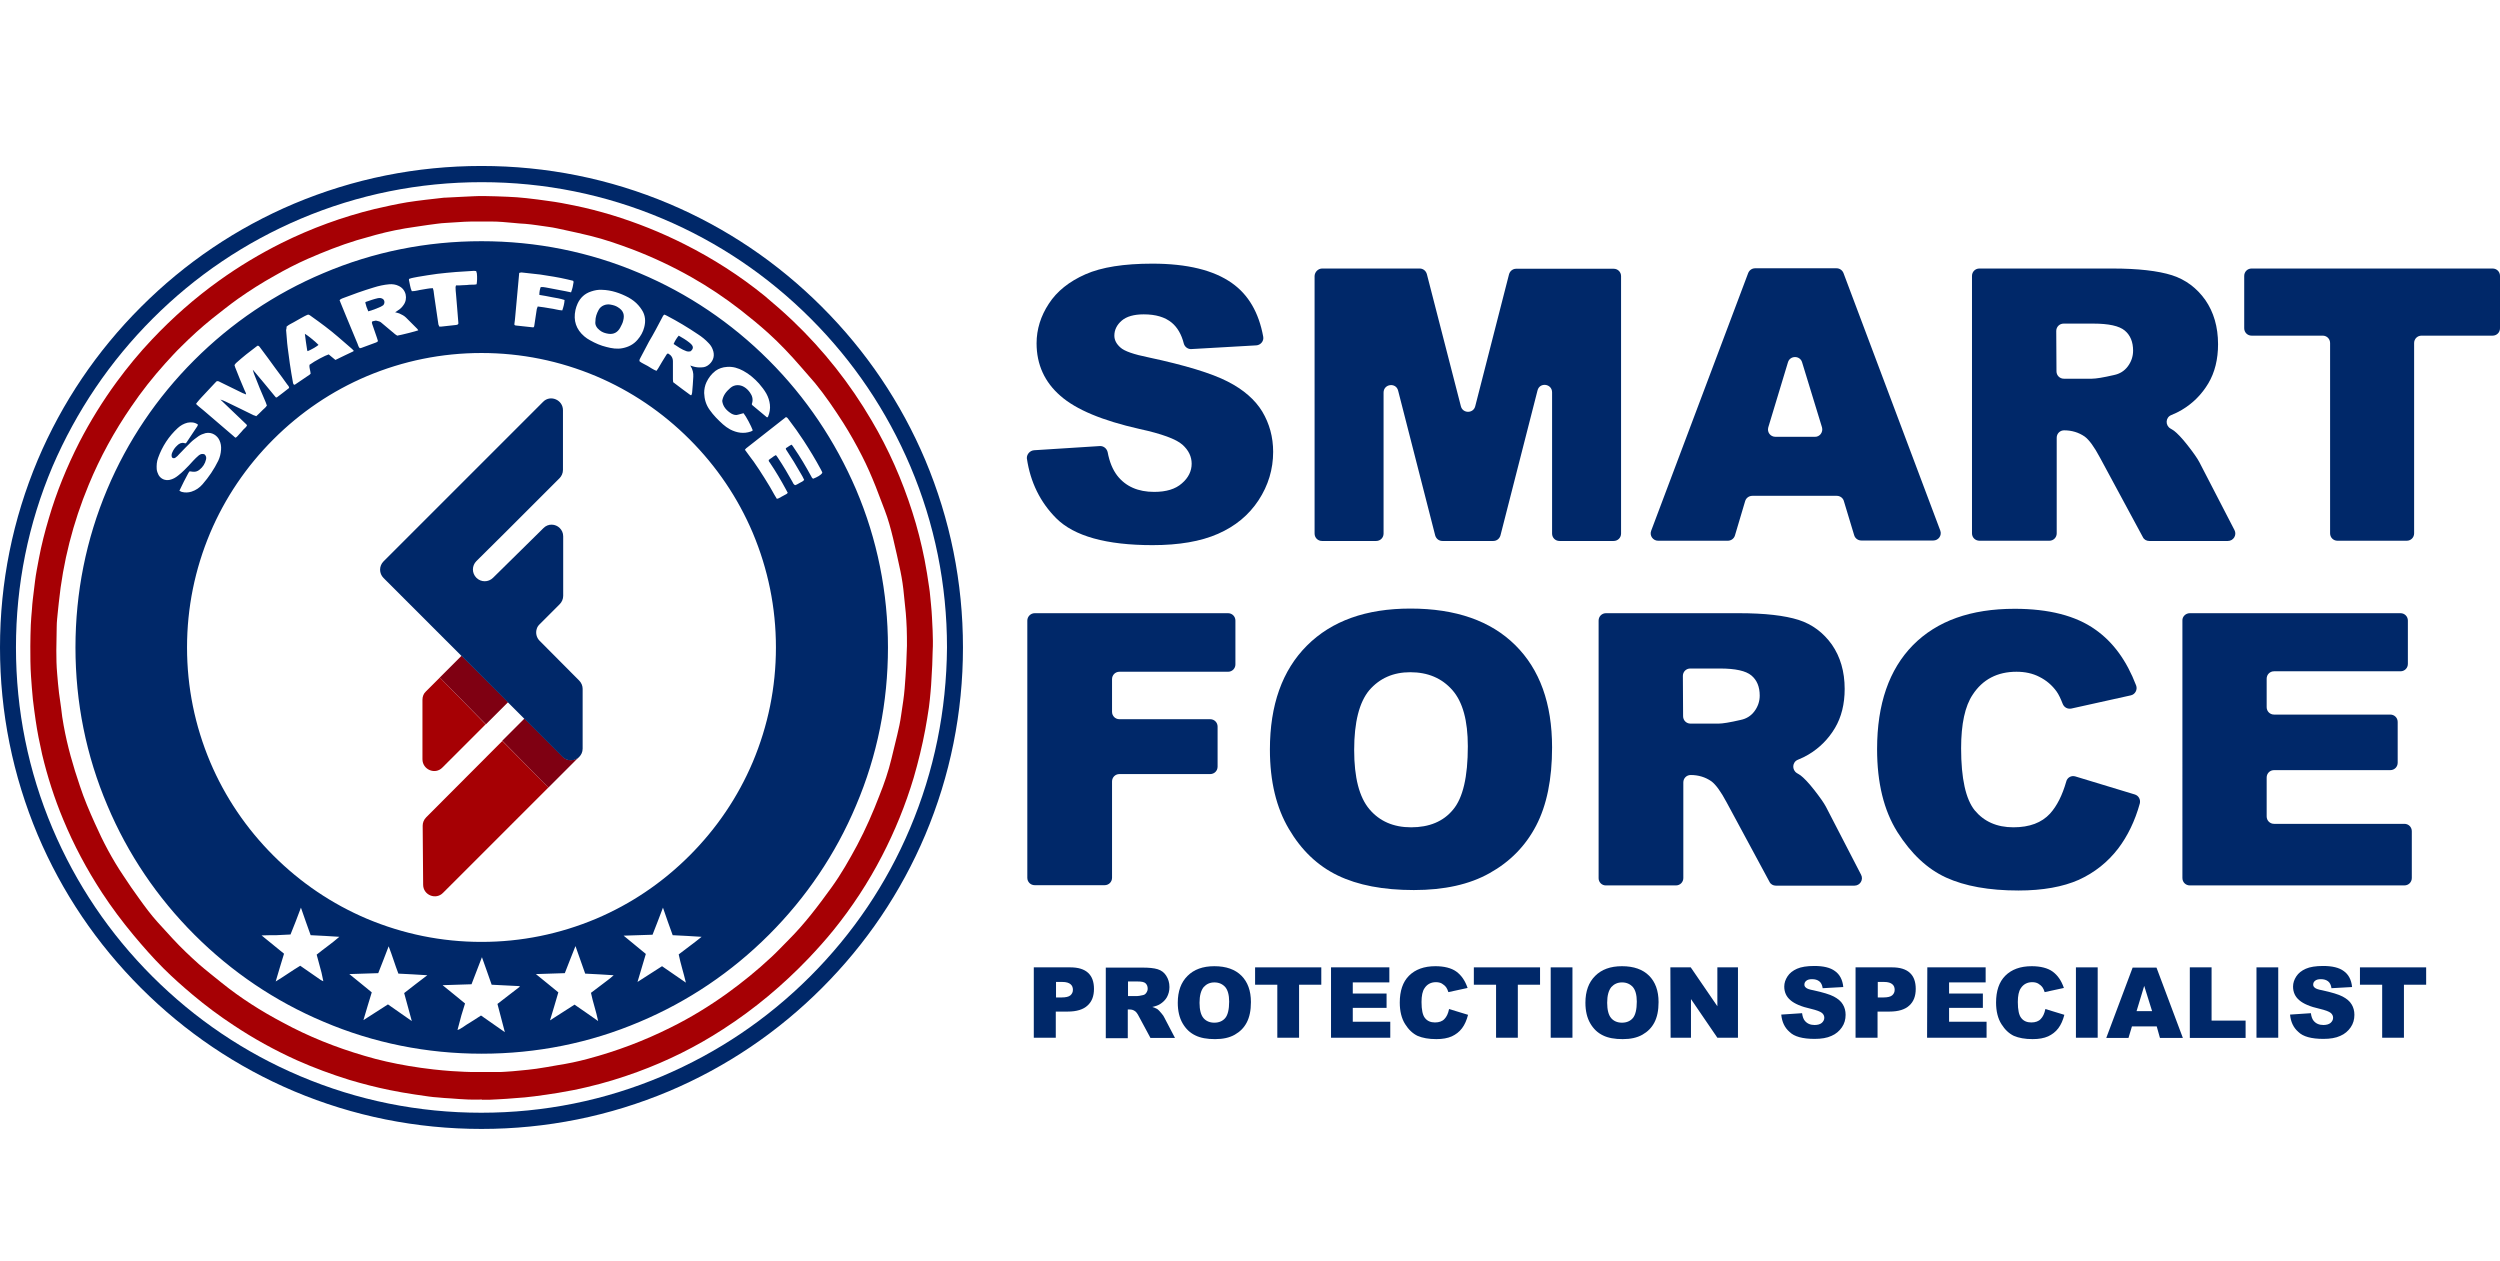 <?xml version="1.0" encoding="utf-8"?>
<!-- Generator: Adobe Illustrator 24.2.3, SVG Export Plug-In . SVG Version: 6.00 Build 0)  -->
<svg version="1.1" id="Layer_1" xmlns="http://www.w3.org/2000/svg" xmlns:xlink="http://www.w3.org/1999/xlink" x="0px" y="0px"
	 viewBox="0 0 1080 544.8" style="enable-background:new 0 0 1080 544.8;" xml:space="preserve">
<style type="text/css">
	.st0{fill:#002869;}
	.st1{fill:none;}
	.st2{fill:#A60004;}
	.st3{opacity:0.25;fill:#0C003F;enable-background:new    ;}
</style>
<g>
	<g>
		<g>
			<g>
				<path class="st0" d="M446.8,194.5l28.3-1.8c1.6-0.1,3,1,3.4,2.6c0.8,4.3,2.2,7.6,4.1,10.1c3.7,4.8,9.1,7.1,16,7.1
					c5.2,0,9.2-1.2,12-3.7c2.8-2.4,4.2-5.3,4.2-8.5c0-3-1.3-5.8-4-8.2s-8.9-4.7-18.6-6.8c-15.9-3.6-27.3-8.3-34.1-14.3
					c-6.8-5.9-10.3-13.5-10.3-22.7c0-6,1.8-11.8,5.3-17.1c3.5-5.4,8.8-9.6,15.8-12.7s16.7-4.6,28.9-4.6c15,0,26.5,2.8,34.4,8.4
					c7.1,5,11.6,12.7,13.5,23.1c0.4,1.9-1.1,3.7-3,3.8l-28,1.6c-1.5,0.1-2.9-0.9-3.3-2.4c-1-4-2.8-7-5.2-9
					c-2.9-2.4-6.9-3.6-12.1-3.6c-4.2,0-7.4,0.9-9.5,2.7s-3.2,4-3.2,6.5c0,1.9,0.9,3.6,2.6,5.1c1.7,1.6,5.8,3,12.2,4.3
					c15.9,3.4,27.3,6.9,34.1,10.4c6.9,3.5,11.9,7.9,15,13c3.1,5.2,4.7,11,4.7,17.4c0,7.5-2.1,14.5-6.3,20.9s-10,11.2-17.5,14.5
					s-16.9,4.9-28.3,4.9c-20,0-33.9-3.9-41.6-11.6c-6.9-6.9-11.2-15.6-12.7-25.9C443.5,196.3,444.9,194.6,446.8,194.5z"/>
				<path class="st0" d="M571.2,116h42.1c1.5,0,2.7,1,3.1,2.4l14.7,57.1c0.8,3.2,5.4,3.2,6.2,0l14.6-57c0.4-1.4,1.6-2.4,3.1-2.4
					h42.1c1.8,0,3.2,1.4,3.2,3.2v111.2c0,1.8-1.4,3.2-3.2,3.2h-23.4c-1.8,0-3.2-1.4-3.2-3.2v-61c0-3.8-5.4-4.5-6.3-0.8l-16,62.6
					c-0.4,1.4-1.6,2.4-3.1,2.4h-22c-1.5,0-2.7-1-3.1-2.4l-16-62.5c-0.9-3.7-6.3-3-6.3,0.8v60.9c0,1.8-1.4,3.2-3.2,3.2h-23.4
					c-1.8,0-3.2-1.4-3.2-3.2V119.2C568,117.4,569.5,116,571.2,116z"/>
				<path class="st0" d="M793.5,214.2H757c-1.4,0-2.7,0.9-3.1,2.3l-4.4,14.8c-0.4,1.4-1.7,2.3-3.1,2.3h-30.1c-2.2,0-3.8-2.2-3-4.3
					L755.2,118c0.5-1.3,1.7-2.1,3-2.1h35.2c1.3,0,2.5,0.8,3,2.1l41.8,111.2c0.8,2.1-0.8,4.3-3,4.3h-31.1c-1.4,0-2.7-0.9-3.1-2.3
					l-4.5-14.9C796.1,215.1,794.9,214.2,793.5,214.2z M787.1,184.6l-8.6-28.1c-0.9-3-5.2-3-6.1,0l-8.5,28.1
					c-0.6,2.1,0.9,4.1,3.1,4.1h17C786.1,188.8,787.7,186.7,787.1,184.6z"/>
				<path class="st0" d="M851.9,230.4V119.2c0-1.8,1.4-3.2,3.2-3.2h57.4c11.2,0,19.8,1,25.8,2.9c5.9,1.9,10.7,5.5,14.4,10.7
					c3.6,5.2,5.5,11.6,5.5,19.1c0,6.5-1.4,12.2-4.2,16.9s-6.6,8.6-11.5,11.5c-1.3,0.8-2.8,1.5-4.5,2.2c-2.5,1-2.7,4.4-0.4,5.8
					c0.6,0.3,1.1,0.7,1.6,1c1.3,1,3.3,3,5.8,6.2s4.2,5.6,5.1,7.3l15.2,29.4c1.1,2.1-0.4,4.7-2.9,4.7h-33.9c-1.2,0-2.3-0.6-2.8-1.7
					l-18.5-34.3c-2.5-4.7-4.7-7.7-6.6-9.1c-2.6-1.8-5.6-2.7-8.9-2.7l0,0c-1.8,0-3.2,1.4-3.2,3.2v41.3c0,1.8-1.4,3.2-3.2,3.2h-30.1
					C853.3,233.6,851.9,232.2,851.9,230.4z M888.4,160.4c0,1.8,1.4,3.2,3.2,3.2h12.1c1.7,0,4.9-0.5,9.6-1.6c2.4-0.5,4.4-1.7,5.9-3.7
					s2.3-4.3,2.3-6.8c0-3.8-1.2-6.7-3.6-8.7c-2.4-2-6.9-3-13.6-3h-12.8c-1.8,0-3.2,1.4-3.2,3.2L888.4,160.4L888.4,160.4z"/>
				<path class="st0" d="M972.7,116h104.1c1.8,0,3.2,1.4,3.2,3.2v22.6c0,1.8-1.4,3.2-3.2,3.2h-30.7c-1.8,0-3.2,1.4-3.2,3.2v82.2
					c0,1.8-1.4,3.2-3.2,3.2h-29.9c-1.8,0-3.2-1.4-3.2-3.2v-82.2c0-1.8-1.4-3.2-3.2-3.2h-30.7c-1.8,0-3.2-1.4-3.2-3.2v-22.6
					C969.5,117.4,970.9,116,972.7,116z"/>
			</g>
			<g>
				<path class="st0" d="M447,264.9h83.5c1.8,0,3.2,1.4,3.2,3.2V287c0,1.8-1.4,3.2-3.2,3.2h-46.9c-1.8,0-3.2,1.4-3.2,3.2v14.1
					c0,1.8,1.4,3.2,3.2,3.2h39.2c1.8,0,3.2,1.4,3.2,3.2v17.3c0,1.8-1.4,3.2-3.2,3.2h-39.2c-1.8,0-3.2,1.4-3.2,3.2v41.6
					c0,1.8-1.4,3.2-3.2,3.2H447c-1.8,0-3.2-1.4-3.2-3.2V268.1C443.8,266.4,445.2,264.9,447,264.9z"/>
				<path class="st0" d="M548.6,323.8c0-19.2,5.3-34.2,16-44.9c10.7-10.7,25.6-16,44.7-16c19.6,0,34.7,5.3,45.3,15.8
					s15.9,25.2,15.9,44.2c0,13.7-2.3,25-6.9,33.8c-4.6,8.8-11.3,15.6-20.1,20.5c-8.7,4.9-19.6,7.3-32.7,7.3
					c-13.3,0-24.2-2.1-32.9-6.3c-8.7-4.2-15.7-10.9-21.1-20.1C551.4,349,548.6,337.6,548.6,323.8z M585,324
					c0,11.9,2.2,20.4,6.6,25.6c4.4,5.2,10.4,7.8,18,7.8c7.8,0,13.9-2.5,18.1-7.6c4.3-5.1,6.4-14.2,6.4-27.4
					c0-11.1-2.2-19.2-6.7-24.3c-4.5-5.1-10.5-7.7-18.2-7.7c-7.3,0-13.2,2.6-17.7,7.8C587.2,303.4,585,312,585,324z"/>
				<path class="st0" d="M690.6,379.4V268.1c0-1.8,1.4-3.2,3.2-3.2h57.4c11.2,0,19.8,1,25.8,2.9c5.9,1.9,10.7,5.5,14.4,10.7
					c3.6,5.2,5.5,11.6,5.5,19.1c0,6.5-1.4,12.2-4.2,16.9c-2.8,4.7-6.6,8.6-11.5,11.5c-1.3,0.8-2.8,1.5-4.5,2.2
					c-2.5,1-2.7,4.4-0.4,5.8c0.6,0.3,1.1,0.7,1.6,1c1.3,1,3.3,3,5.8,6.2s4.2,5.6,5.1,7.3l15.2,29.4c1.1,2.1-0.4,4.7-2.9,4.7h-33.9
					c-1.2,0-2.3-0.6-2.8-1.7l-18.5-34.3c-2.5-4.7-4.7-7.7-6.6-9.1c-2.6-1.8-5.6-2.7-8.9-2.7l0,0c-1.8,0-3.2,1.4-3.2,3.2v41.3
					c0,1.8-1.4,3.2-3.2,3.2h-30.1C692,382.6,690.6,381.1,690.6,379.4z M727.1,309.4c0,1.8,1.4,3.2,3.2,3.2h12.1
					c1.7,0,4.9-0.5,9.6-1.6c2.4-0.5,4.4-1.7,5.9-3.7s2.3-4.3,2.3-6.8c0-3.8-1.2-6.7-3.6-8.7c-2.4-2-6.9-3-13.6-3h-12.8
					c-1.8,0-3.2,1.4-3.2,3.2L727.1,309.4L727.1,309.4z"/>
				<path class="st0" d="M896.5,335.4l25.7,7.8c1.7,0.5,2.6,2.2,2.2,3.9c-2.1,7.6-5.3,14.1-9.3,19.4c-4.6,6-10.3,10.5-17.1,13.6
					c-6.8,3-15.5,4.6-26,4.6c-12.8,0-23.2-1.9-31.3-5.6s-15.1-10.3-21-19.6c-5.9-9.4-8.8-21.3-8.8-35.9c0-19.5,5.2-34.4,15.5-44.9
					c10.4-10.5,25-15.7,43.9-15.7c14.8,0,26.5,3,34.9,9c7.7,5.4,13.5,13.4,17.6,24.1c0.7,1.8-0.4,3.9-2.3,4.3l-25.7,5.7
					c-1.6,0.3-3.1-0.5-3.7-2c-0.9-2.3-1.7-4-2.6-5.3c-2-2.8-4.5-4.9-7.5-6.4c-2.9-1.5-6.2-2.2-9.9-2.2c-8.2,0-14.6,3.3-18.9,9.9
					c-3.3,4.9-5,12.6-5,23.2c0,13,2,22,5.9,26.8c4,4.8,9.5,7.3,16.7,7.3c7,0,12.2-2,15.8-5.9c3-3.3,5.3-7.9,7-13.8
					C893,335.9,894.8,334.9,896.5,335.4z"/>
				<path class="st0" d="M946,264.9h91c1.8,0,3.2,1.4,3.2,3.2v18.7c0,1.8-1.4,3.2-3.2,3.2h-54.6c-1.8,0-3.2,1.4-3.2,3.2v12.3
					c0,1.8,1.4,3.2,3.2,3.2h50.2c1.8,0,3.2,1.4,3.2,3.2v17.6c0,1.8-1.4,3.2-3.2,3.2h-50.2c-1.8,0-3.2,1.4-3.2,3.2v16.8
					c0,1.8,1.4,3.2,3.2,3.2h56.3c1.8,0,3.2,1.4,3.2,3.2v20.2c0,1.8-1.4,3.2-3.2,3.2H946c-1.8,0-3.2-1.4-3.2-3.2V268.1
					C942.7,266.4,944.2,264.9,946,264.9z"/>
			</g>
			<g>
				<path class="st0" d="M446.8,417.9h15.6c3.4,0,6,0.8,7.7,2.4s2.5,3.9,2.5,6.9c0,3.1-0.9,5.5-2.8,7.2c-1.8,1.7-4.7,2.6-8.5,2.6
					h-5.2v11.3h-9.5v-30.4H446.8z M456.3,430.9h2.3c1.8,0,3.1-0.3,3.8-0.9c0.7-0.6,1.1-1.4,1.1-2.4s-0.3-1.8-1-2.4s-1.8-1-3.6-1
					h-2.7v6.7H456.3z"/>
				<path class="st0" d="M477.7,448.4V418h15.7c2.9,0,5.1,0.2,6.7,0.7s2.8,1.4,3.7,2.8c0.9,1.4,1.4,3,1.4,4.9c0,1.7-0.4,3.1-1.1,4.4
					c-0.7,1.2-1.7,2.2-3,3c-0.8,0.5-1.9,0.9-3.3,1.2c1.1,0.4,1.9,0.7,2.4,1.1c0.3,0.2,0.8,0.8,1.5,1.6c0.7,0.8,1.1,1.4,1.3,1.9
					l4.6,8.8H497l-5-9.3c-0.6-1.2-1.2-2-1.7-2.3c-0.7-0.5-1.4-0.7-2.3-0.7h-0.8v12.4h-9.5V448.4z M487.2,430.3h4
					c0.4,0,1.3-0.1,2.5-0.4c0.6-0.1,1.1-0.4,1.5-1s0.6-1.1,0.6-1.8c0-1-0.3-1.7-0.9-2.3s-1.8-0.8-3.5-0.8h-4.1v6.3H487.2z"/>
				<path class="st0" d="M508.8,433.2c0-5,1.4-8.8,4.2-11.6c2.8-2.8,6.6-4.2,11.6-4.2c5.1,0,9,1.4,11.7,4.1s4.1,6.5,4.1,11.4
					c0,3.6-0.6,6.5-1.8,8.8s-2.9,4-5.2,5.3s-5.1,1.9-8.5,1.9s-6.3-0.5-8.5-1.6c-2.3-1.1-4.1-2.8-5.5-5.2
					C509.5,439.7,508.8,436.7,508.8,433.2z M518.2,433.2c0,3.1,0.6,5.3,1.7,6.6c1.1,1.3,2.7,2,4.7,2s3.6-0.7,4.7-2
					c1.1-1.3,1.7-3.7,1.7-7.1c0-2.9-0.6-5-1.7-6.3c-1.2-1.3-2.7-2-4.7-2c-1.9,0-3.4,0.7-4.6,2C518.8,427.9,518.2,430.1,518.2,433.2z
					"/>
				<path class="st0" d="M542.2,417.9h28.6v7.5h-9.6v22.9h-9.4v-22.9h-9.6V417.9z"/>
				<path class="st0" d="M575,417.9h25.2v6.5h-15.8v4.8H599v6.2h-14.6v6h16.2v6.9H575V417.9z"/>
				<path class="st0" d="M626,435.9l8.2,2.5c-0.6,2.3-1.4,4.2-2.6,5.8c-1.2,1.6-2.7,2.7-4.4,3.5c-1.8,0.8-4,1.2-6.7,1.2
					c-3.3,0-6-0.5-8.1-1.4c-2.1-1-3.9-2.7-5.4-5.1s-2.3-5.5-2.3-9.3c0-5,1.3-8.9,4-11.6s6.5-4.1,11.4-4.1c3.8,0,6.9,0.8,9,2.3
					c2.2,1.6,3.8,3.9,4.9,7.1l-8.3,1.8c-0.3-0.9-0.6-1.6-0.9-2c-0.5-0.7-1.2-1.3-1.9-1.7s-1.6-0.6-2.6-0.6c-2.1,0-3.8,0.9-4.9,2.6
					c-0.9,1.3-1.3,3.3-1.3,6c0,3.4,0.5,5.7,1.5,6.9c1,1.3,2.5,1.9,4.3,1.9s3.2-0.5,4.1-1.5C624.9,439.3,625.6,437.9,626,435.9z"/>
				<path class="st0" d="M636.7,417.9h28.6v7.5h-9.6v22.9h-9.4v-22.9h-9.6V417.9z"/>
				<path class="st0" d="M669.9,417.9h9.4v30.4h-9.4V417.9z"/>
				<path class="st0" d="M684.9,433.2c0-5,1.4-8.8,4.2-11.6c2.8-2.8,6.6-4.2,11.6-4.2c5.1,0,9,1.4,11.7,4.1s4.1,6.5,4.1,11.4
					c0,3.6-0.6,6.5-1.8,8.8s-2.9,4-5.2,5.3s-5.1,1.9-8.5,1.9s-6.3-0.5-8.5-1.6c-2.3-1.1-4.1-2.8-5.5-5.2
					C685.6,439.7,684.9,436.7,684.9,433.2z M694.3,433.2c0,3.1,0.6,5.3,1.7,6.6c1.1,1.3,2.7,2,4.7,2s3.6-0.7,4.7-2
					c1.1-1.3,1.7-3.7,1.7-7.1c0-2.9-0.6-5-1.7-6.3c-1.2-1.3-2.7-2-4.7-2c-1.9,0-3.4,0.7-4.6,2C694.9,427.9,694.3,430.1,694.3,433.2z
					"/>
				<path class="st0" d="M721.6,417.9h8.8l11.5,16.8v-16.8h8.9v30.4h-8.9l-11.4-16.7v16.7h-8.8L721.6,417.9L721.6,417.9z"/>
				<path class="st0" d="M769.5,438.3l9-0.6c0.2,1.5,0.6,2.6,1.2,3.3c1,1.2,2.4,1.8,4.2,1.8c1.3,0,2.4-0.3,3.1-0.9
					c0.7-0.6,1.1-1.4,1.1-2.2c0-0.8-0.3-1.5-1-2.1s-2.3-1.2-4.8-1.8c-4.1-0.9-7.1-2.2-8.8-3.7c-1.8-1.5-2.7-3.5-2.7-5.9
					c0-1.6,0.5-3,1.4-4.4s2.3-2.5,4.1-3.3s4.3-1.2,7.5-1.2c3.9,0,6.9,0.7,8.9,2.2c2,1.4,3.3,3.7,3.6,6.9l-8.9,0.5
					c-0.2-1.4-0.7-2.4-1.5-3s-1.8-0.9-3.1-0.9c-1.1,0-1.9,0.2-2.5,0.7s-0.8,1-0.8,1.7c0,0.5,0.2,0.9,0.7,1.3
					c0.4,0.4,1.5,0.8,3.2,1.1c4.1,0.9,7.1,1.8,8.8,2.7s3.1,2,3.9,3.4c0.8,1.3,1.2,2.8,1.2,4.5c0,2-0.5,3.8-1.6,5.4s-2.6,2.9-4.5,3.7
					c-1.9,0.9-4.4,1.3-7.3,1.3c-5.2,0-8.8-1-10.8-3C770.9,443.9,769.8,441.4,769.5,438.3z"/>
				<path class="st0" d="M801.8,417.9h15.6c3.4,0,6,0.8,7.7,2.4s2.5,3.9,2.5,6.9c0,3.1-0.9,5.5-2.8,7.2c-1.8,1.7-4.7,2.6-8.5,2.6
					h-5.2v11.3h-9.5v-30.4H801.8z M811.3,430.9h2.3c1.8,0,3.1-0.3,3.8-0.9s1.1-1.4,1.1-2.4s-0.3-1.8-1-2.4s-1.8-1-3.6-1h-2.7v6.7
					H811.3z"/>
				<path class="st0" d="M832.6,417.9h25.2v6.5H842v4.8h14.6v6.2H842v6h16.2v6.9h-25.7L832.6,417.9L832.6,417.9z"/>
				<path class="st0" d="M883.6,435.9l8.2,2.5c-0.6,2.3-1.4,4.2-2.6,5.8c-1.2,1.6-2.7,2.7-4.4,3.5c-1.8,0.8-4,1.2-6.7,1.2
					c-3.3,0-6-0.5-8.1-1.4c-2.1-1-3.9-2.7-5.4-5.1s-2.3-5.5-2.3-9.3c0-5,1.3-8.9,4-11.6s6.5-4.1,11.4-4.1c3.8,0,6.9,0.8,9,2.3
					c2.2,1.6,3.8,3.9,4.9,7.1l-8.3,1.8c-0.3-0.9-0.6-1.6-0.9-2c-0.5-0.7-1.2-1.3-1.9-1.7s-1.6-0.6-2.6-0.6c-2.1,0-3.8,0.9-4.9,2.6
					c-0.9,1.3-1.3,3.3-1.3,6c0,3.4,0.5,5.7,1.5,6.9c1,1.3,2.5,1.9,4.3,1.9s3.2-0.5,4.1-1.5C882.5,439.3,883.2,437.9,883.6,435.9z"/>
				<path class="st0" d="M896.8,417.9h9.4v30.4h-9.4V417.9z"/>
				<path class="st0" d="M931.7,443.4H921l-1.5,5h-9.6l11.4-30.4h10.3l11.4,30.4h-9.9L931.7,443.4z M929.7,436.8l-3.4-10.9
					l-3.3,10.9H929.7z"/>
				<path class="st0" d="M946,417.9h9.4v23h14.7v7.5H946V417.9z"/>
				<path class="st0" d="M974.8,417.9h9.4v30.4h-9.4V417.9z"/>
				<path class="st0" d="M989.3,438.3l9-0.6c0.2,1.5,0.6,2.6,1.2,3.3c1,1.2,2.4,1.8,4.2,1.8c1.3,0,2.4-0.3,3.1-0.9
					c0.7-0.6,1.1-1.4,1.1-2.2c0-0.8-0.3-1.5-1-2.1s-2.3-1.2-4.8-1.8c-4.1-0.9-7.1-2.2-8.8-3.7c-1.8-1.5-2.7-3.5-2.7-5.9
					c0-1.6,0.5-3,1.4-4.4s2.3-2.5,4.1-3.3s4.3-1.2,7.5-1.2c3.9,0,6.9,0.7,8.9,2.2c2,1.4,3.3,3.7,3.6,6.9l-8.9,0.5
					c-0.2-1.4-0.7-2.4-1.5-3s-1.8-0.9-3.1-0.9c-1.1,0-1.9,0.2-2.5,0.7s-0.8,1-0.8,1.7c0,0.5,0.2,0.9,0.7,1.3
					c0.4,0.4,1.5,0.8,3.2,1.1c4.1,0.9,7.1,1.8,8.8,2.7s3.1,2,3.9,3.4c0.8,1.3,1.2,2.8,1.2,4.5c0,2-0.5,3.8-1.6,5.4s-2.6,2.9-4.5,3.7
					c-1.9,0.9-4.4,1.3-7.3,1.3c-5.2,0-8.8-1-10.8-3C990.7,443.9,989.6,441.4,989.3,438.3z"/>
				<path class="st0" d="M1019.5,417.9h28.6v7.5h-9.6v22.9h-9.4v-22.9h-9.6V417.9z"/>
			</g>
		</g>
	</g>
	<g>
		<path class="st1" d="M391.1,265.2c-0.2-2.6-0.6-5.2-0.8-7.8c-0.3-3.4-0.8-6.8-1.5-10.2c-1-4.8-2.1-9.5-3.2-14.3
			c-1-4.1-2-8.2-3.6-12.1c-1.3-3.4-2.6-6.8-3.9-10.2c-1.7-4.5-3.7-8.9-5.9-13.2c-2.5-4.9-5.2-9.7-8.1-14.3
			c-3.8-6-7.7-11.8-12.2-17.2c-1.9-2.4-4-4.6-6-6.9c-4.5-5.2-9.2-10.2-14.3-14.8c-3.8-3.5-7.8-6.7-11.9-9.9
			c-6.7-5.2-13.7-10-21.1-14.1c-8.3-4.7-16.8-8.7-25.7-12.1c-5.9-2.2-11.9-4.3-18-5.8c-3.6-0.9-7.3-1.7-11-2.5
			c-2.4-0.5-4.7-1.1-7.2-1.4c-1.6-0.2-3.3-0.5-4.9-0.7c-1.7-0.2-3.4-0.4-5.1-0.6c-1.7-0.2-3.4-0.3-5.1-0.4c-3.2-0.3-6.4-0.6-9.6-0.6
			c-2,0-4,0-6,0c-1.8,0-3.7,0-5.5,0.1c-2.7,0.1-5.3,0.4-8,0.5s-5.3,0.6-7.9,0.9c-1.8,0.2-3.6,0.6-5.4,0.8c-3,0.4-5.9,0.9-8.8,1.5
			c-5.6,1.2-11.1,2.7-16.5,4.3c-7.2,2.2-14.2,5-21.1,8c-5,2.1-9.8,4.7-14.5,7.4c-5.4,3.1-10.7,6.3-15.7,9.9
			c-3.8,2.7-7.5,5.7-11.2,8.6c-4.6,3.7-9,7.7-13.2,11.9c-2.4,2.4-4.8,5-7.1,7.5c-5.3,5.8-10.1,12.1-14.6,18.6
			C49.2,186.7,43,198,38.1,209.9c-6.7,16.3-11.1,33.3-12.9,50.9c-0.1,1.3-0.3,2.5-0.4,3.8c-0.2,2.2-0.5,4.4-0.5,6.6
			c0,6.8-0.3,13.5,0.2,20.3c0.2,2.8,0.5,5.5,0.8,8.3c0.2,2.1,0.6,4.3,0.9,6.4c0.4,2.5,0.7,5,1.1,7.6c1.6,8.9,4.1,17.6,7,26.1
			c1.9,5.5,4.1,10.9,6.5,16.2c3.6,7.8,7.5,15.4,12.3,22.6c2.3,3.4,4.6,6.7,6.9,10c2.5,3.5,5.1,6.9,8,10.2c2.1,2.4,4.2,4.7,6.4,7
			c3.6,3.9,7.4,7.5,11.3,11c3.2,2.9,6.5,5.5,9.9,8.1c8.2,6.5,17.1,12.1,26.3,17.1c11.3,6,23.1,10.8,35.3,14.4
			c6.3,1.9,12.7,3.3,19.2,4.4c3.5,0.6,7.1,1.1,10.7,1.5c2.5,0.3,5.1,0.5,7.6,0.7c3.8,0.2,7.5,0.5,11.3,0.4c0.8,0,1.6,0,2.3,0l0,0
			c2.7,0,5.3,0,8,0c0.6,0,1.2,0,1.8-0.1c2-0.2,4.1-0.3,6.1-0.5c2.4-0.2,4.9-0.5,7.3-0.8c3-0.4,6-1,9-1.5c4.5-0.7,8.9-1.7,13.3-2.8
			c12.4-3.3,24.3-7.7,35.7-13.5c8.4-4.2,16.5-9.1,24.2-14.6c6.8-4.8,13.2-10.1,19.3-15.8c2.6-2.4,5-5,7.5-7.5
			c6.9-7,12.8-14.7,18.5-22.6c4.2-5.8,7.7-12,11.1-18.3c3.7-6.9,6.8-14.1,9.6-21.4c2-5.2,3.8-10.5,5.2-15.9
			c0.9-3.4,1.6-6.9,2.5-10.3c0.7-2.9,1.3-5.7,1.7-8.6c0.2-2,0.6-4.1,0.9-6.1c0.2-1.8,0.5-3.5,0.6-5.3c0.3-3.5,0.5-7,0.7-10.4
			c0.1-2.5,0.2-5.1,0.2-7.6s0-5.1-0.1-7.6C391.4,269.6,391.3,267.4,391.1,265.2z M142,445.4L142,445.4c0.1,0,0.1,0.1,0.1,0.1
			C142.2,445.5,142.1,445.5,142,445.4z M369.7,348c-8.8,20.9-21.5,39.7-37.6,55.8c-16.1,16.1-34.9,28.8-55.8,37.6
			c-21.6,9.2-44.6,13.8-68.3,13.8s-46.7-4.6-68.3-13.8c-20.9-8.8-39.7-21.5-55.8-37.6S55.1,368.9,46.3,348
			c-9.2-21.6-13.8-44.6-13.8-68.3c0-23.7,4.6-46.7,13.8-68.3c8.8-20.9,21.5-39.7,37.6-55.8s34.9-28.8,55.8-37.6
			c21.6-9.2,44.6-13.8,68.3-13.8s46.7,4.6,68.3,13.8c20.9,8.8,39.7,21.5,55.8,37.6c16.1,16.1,28.8,34.9,37.6,55.8
			c9.2,21.6,13.8,44.6,13.8,68.3C383.5,303.4,378.8,326.3,369.7,348z"/>
		<path class="st1" d="M297.9,189.8c-11.7-11.7-25.3-20.9-40.4-27.3c-15.7-6.6-32.3-10-49.5-10s-33.8,3.4-49.5,10
			c-15.1,6.4-28.7,15.6-40.4,27.3s-20.9,25.3-27.3,40.4c-6.6,15.7-10,32.3-10,49.5s3.4,33.8,10,49.5c6.4,15.1,15.6,28.7,27.3,40.4
			c11.7,11.7,25.3,20.9,40.4,27.3c15.7,6.6,32.3,10,49.5,10s33.8-3.4,49.5-10c15.1-6.4,28.7-15.6,40.4-27.3
			c11.7-11.7,20.9-25.3,27.3-40.4c6.6-15.7,10-32.3,10-49.5s-3.4-33.8-10-49.5C318.8,215.1,309.6,201.5,297.9,189.8z M251.7,323.3
			c0,1.5-0.6,2.7-1.5,3.6c0,0,0,0-0.1,0.1l-13.3,13.3l-45.5,45.5c-3.2,3.2-8.6,1-8.6-3.5l-0.2-25.5c0-1.4,0.5-2.7,1.5-3.6l32.9-32.9
			l9.6-9.6l-7.2-7.2l-9.6,9.6L191,331.8c-3.2,3.2-8.6,0.9-8.6-3.6v-25.8c0-1.3,0.5-2.6,1.5-3.6l5.9-5.9l9.5-9.5l-27-27l0,0l-6.6-6.6
			c-2-2-2-5.2,0-7.2l17.4-17.4l3.3-3.3l48.2-48.2c3.2-3.2,8.6-0.9,8.6,3.6V203c0,1.3-0.5,2.6-1.5,3.6L228,220.3l-9.3,9.3l-12.9,12.8
			c-1,1-1.5,2.3-1.5,3.6s0.5,2.6,1.5,3.6c2,2,5.2,2,7.2,0l20.6-20.6l0.9-0.9c2.1-2.1,5.3-1.8,7.1-0.1c0.9,0.9,1.5,2.1,1.5,3.6v20.9
			v4.8c0,1.3-0.5,2.6-1.5,3.6l-8.7,8.7c-0.5,0.6-0.9,1.2-1.2,1.9c-0.6,1.8-0.2,3.8,1.2,5.2l17.2,17.2c1,0.9,1.5,2.2,1.5,3.6v25.8
			H251.7z"/>
		<path class="st1" d="M393.1,201.5c-10.1-23.9-24.6-45.4-43.1-63.9s-39.9-32.9-63.9-43.1C261.3,84,235,78.7,207.9,78.7
			s-53.4,5.3-78.2,15.8c-23.9,10.1-45.4,24.6-63.9,43.1s-32.9,39.9-43.1,63.9c-10.5,24.8-15.8,51.1-15.8,78.2s5.3,53.4,15.8,78.2
			C33,381.8,47.5,403.3,66,421.8s39.9,32.9,63.9,43.1c24.8,10.5,51.1,15.8,78.2,15.8s53.4-5.3,78.2-15.8
			c23.9-10.1,45.4-24.6,63.9-43.1s32.9-39.9,43.1-63.9c10.5-24.8,15.8-51.1,15.8-78.2C408.9,252.6,403.6,226.3,393.1,201.5z
			 M402.5,292.9c-0.2,1.9-0.3,3.9-0.4,5.8c-0.2,2.2-0.4,4.4-0.7,6.6c-0.5,3.2-1,6.5-1.6,9.7c-1.3,7-2.9,14-5,20.8
			c-3.5,11.7-8.1,23-13.7,33.8c-5.9,11.4-12.9,22.1-21,32.1c-3.4,4.2-6.9,8.2-10.7,12.1c-11.1,11.6-23.4,21.9-36.9,30.6
			c-11.7,7.5-24,13.7-37.1,18.5c-7.1,2.6-14.3,4.8-21.6,6.5c-4.1,1-8.3,1.9-12.5,2.5c-3.4,0.5-6.9,1.1-10.3,1.5
			c-2.8,0.4-5.6,0.5-8.4,0.8c-2.4,0.2-4.9,0.4-7.3,0.5c-2.3,0.1-4.7,0.1-7,0.2v-0.1c-1.9,0-3.9,0.1-5.8,0c-2.6-0.1-5.2-0.3-7.8-0.5
			c-1.8-0.1-3.5-0.3-5.3-0.4c-1.3-0.1-2.6-0.2-4-0.4c-2.1-0.3-4.2-0.6-6.2-0.9c-3.6-0.5-7.2-1.2-10.8-1.9
			c-5.9-1.2-11.7-2.7-17.4-4.4c-7.8-2.3-15.3-5.2-22.7-8.5c-9.5-4.3-18.6-9.3-27.3-15.1c-6.1-4.1-12-8.4-17.6-13.1
			c-4.4-3.7-8.7-7.5-12.8-11.6c-4.5-4.5-8.8-9.3-12.8-14.2c-4.9-5.8-9.4-11.9-13.6-18.3c-6.6-10-12.2-20.6-16.8-31.7
			c-3.8-9.1-6.8-18.5-9.1-28.1c-1.2-4.8-2.1-9.7-2.8-14.7c-0.4-3-0.9-6-1.2-9.1c-0.3-3.3-0.6-6.6-0.8-9.9c-0.3-4.4-0.3-8.8-0.3-13.1
			c0-3,0-6.1,0.2-9.1c0.1-2.3,0.3-4.5,0.5-6.8c0.1-1.5,0.2-3,0.4-4.5c0.3-2.5,0.6-4.9,0.9-7.4c0.4-3.4,1.1-6.7,1.7-10
			c1.1-5.9,2.6-11.7,4.3-17.4c3.4-11.4,7.8-22.4,13.2-32.9c4.7-9.1,10-17.8,16.1-26c4.7-6.4,9.8-12.6,15.3-18.4
			c8.8-9.4,18.5-17.9,29-25.4c8.5-6.1,17.5-11.5,26.9-16.2c12.8-6.4,26.2-11.3,40.2-14.7c4.6-1.1,9.3-2.1,14-2.9
			c2.7-0.5,5.4-0.8,8.1-1.1c2.6-0.3,5.3-0.6,7.9-0.9c0.1,0,0.2,0,0.3,0c2.6-0.1,5.2-0.3,7.8-0.4c3.2-0.1,6.4-0.4,9.6-0.3
			c3.3,0.1,6.5,0.2,9.8,0.3c2.7,0.1,5.4,0.4,8.1,0.6c3.1,0.3,6.3,0.8,9.4,1.2c3.8,0.5,7.6,1.2,11.4,2c5.4,1.1,10.8,2.5,16.1,4.1
			c10.8,3.3,21.3,7.4,31.4,12.6c12.3,6.2,23.8,13.7,34.6,22.3c4.2,3.4,8.3,7,12.2,10.8c13.4,12.7,24.7,27.1,34,43
			c7.4,12.5,13.2,25.7,17.6,39.5c2.1,6.8,3.9,13.6,5.3,20.6c0.8,4,1.4,8.1,2,12.1c0.4,2.5,0.5,5,0.8,7.4c0.4,3.7,0.5,7.5,0.7,11.3
			c0.1,2.9,0.2,5.9,0.2,8.8C402.9,285.1,402.8,289,402.5,292.9z"/>
		<path class="st0" d="M132.9,151.7c1.3-0.5,3.8-1.9,4.7-2.7c-1.1-1.2-4.6-4.1-5.9-4.8c0.3,2.4,0.6,4.7,1,7.1
			C132.7,151.4,132.8,151.5,132.9,151.7z"/>
		<path class="st0" d="M161.6,133.7c1-0.4,1.9-0.8,2.9-1.2c0.3-0.2,0.7-0.4,1-0.6c0.8-0.7,0.9-2.5-0.6-3c-0.5-0.2-1.1-0.2-1.6-0.1
			c-1.8,0.4-3.5,1-5.2,1.6c-0.1,0-0.2,0.1-0.3,0.3c0.3,1.3,0.7,2.5,1.3,3.8C160,134.2,160.8,134,161.6,133.7z"/>
		<path class="st0" d="M259.1,142.7c1.1,0.9,2.4,1.3,3.8,1.5c2.2,0.3,3.9-0.6,5-2.6c0.5-1,1.1-2,1.3-3c0.7-2.5,0.2-4.4-2.3-5.9
			c-0.9-0.6-2-0.9-3.1-1.1c-1.9-0.4-4.2,0.4-5.2,2.3c-0.8,1.5-1.4,3-1.4,5.1C257,140.4,257.8,141.7,259.1,142.7z"/>
		<path class="st0" d="M332.1,155.6c-16.1-16.1-34.9-28.8-55.8-37.6c-21.6-9.2-44.6-13.8-68.3-13.8s-46.7,4.6-68.3,13.8
			c-20.9,8.8-39.7,21.5-55.8,37.6s-28.8,34.9-37.6,55.8C37.2,233,32.6,256,32.6,279.7s4.6,46.7,13.8,68.3
			c8.8,20.9,21.5,39.7,37.6,55.8c16.1,16.1,34.9,28.8,55.8,37.6c21.6,9.2,44.6,13.8,68.3,13.8s46.7-4.6,68.3-13.8
			c20.9-8.8,39.7-21.5,55.8-37.6c16.1-16.1,28.8-34.9,37.6-55.8c9.2-21.6,13.8-44.6,13.8-68.3c0-23.7-4.6-46.7-13.8-68.3
			C360.8,190.5,348.2,171.7,332.1,155.6z M314.1,158.5c2.5-0.2,4.8,0.5,7,1.7c2.6,1.4,4.8,3.3,6.8,5.5c1.2,1.4,2.3,2.8,3.2,4.4
			c0.8,1.5,1.3,3,1.5,4.7c0.2,1.8-0.1,3.5-0.8,5.2c-0.1,0.1-0.2,0.2-0.3,0.3c-0.1,0-0.3,0-0.3-0.1c-2-1.7-4-3.3-6-5
			c-0.2-0.1-0.3-0.3-0.4-0.5c0-0.2,0-0.4,0.1-0.5c0.5-1.7,0.1-3.2-0.9-4.6c-0.7-1-1.5-1.8-2.5-2.4c-1.6-1-4.1-1.3-6,0.4
			c-1.7,1.5-3.1,3.1-3.5,5.6c0.3,2.5,1.9,4.2,4,5.5c0.9,0.5,2,0.8,3,0.4c0.7-0.2,1.4-0.4,2.2-0.6c1.1,1.3,3.3,5.5,4,7.4
			c-0.2,0.2-0.5,0.4-0.8,0.5c-3.1,1.1-6.1,0.6-9-0.9c-1.1-0.6-2.2-1.4-3.1-2.2c-2.1-1.9-4.1-3.9-5.7-6.2c-1.6-2.2-2.3-4.6-2.4-7.3
			c0-1.6,0.3-3.2,1-4.7c0.9-1.9,2.2-3.6,3.9-4.9C310.5,159.2,312.2,158.6,314.1,158.5z M286,137.3c0.3-0.5,0.4-1,1-1.4
			c0.4,0.2,0.8,0.3,1.1,0.5c4.6,2.4,9.1,5.1,13.4,8c1.7,1.1,3.2,2.3,4.6,3.8c0.8,0.8,1.4,1.7,1.8,2.8c0.9,2.3,0.5,4.6-1.5,6.4
			c-0.9,0.8-2,1.3-3.2,1.3c-1.3,0.1-2.5,0-3.8-0.4c-0.3-0.1-0.6-0.2-1.2-0.4c1.1,1.7,1.4,3.3,1.3,4.9c-0.1,2.3-0.3,4.5-0.5,6.8
			c0,0.4-0.2,0.7-0.3,1.1c-0.2,0-0.3,0-0.4,0c-2.5-1.8-5-3.7-7.5-5.6c0-0.4-0.1-0.8-0.1-1.2c0-2.2,0-4.4,0-6.6c0-0.4,0-0.8,0-1.2
			c0-1.6-0.8-2.7-2.1-3.4c-0.5,0.1-0.6,0.4-0.8,0.7c-1.2,1.9-2.4,3.9-3.5,5.8c-0.2,0.3-0.4,0.6-0.7,1c-1.4-0.5-2.6-1.4-3.8-2.1
			c-1.2-0.7-2.5-1.2-3.5-2c-0.2-0.6,0.1-1,0.3-1.4c1.3-2.4,2.5-4.8,3.8-7.2C282.4,144.2,284.2,140.7,286,137.3z M248.6,133.9
			c0.2-0.9,0.5-1.8,0.9-2.7c1.2-2.6,3.1-4.4,5.9-5.3c1.5-0.5,3-0.8,4.6-0.7c4.1,0.1,7.9,1.4,11.5,3.3c1.6,0.9,3.1,2,4.3,3.4
			c0.5,0.6,1.1,1.3,1.5,2c1.5,2.3,1.7,4.9,1,7.5c-0.5,2-1.5,3.8-2.9,5.4c-1.7,2-3.9,3.1-6.4,3.6c-2.4,0.5-4.7,0.1-7-0.5
			c-2.5-0.6-4.8-1.6-7.1-2.9c-0.9-0.5-1.7-1-2.5-1.7C248.9,142.3,247.6,138.5,248.6,133.9z M222.6,136.5c0.6-6.2,1.1-12.3,1.7-18.6
			c0.4-0.1,0.7-0.2,1-0.2c2.7,0.3,5.4,0.6,8.1,0.9c3.9,0.6,7.9,1.2,11.7,2.1c0.9,0.2,1.7,0.4,2.5,0.6c0.1,0.2,0.2,0.4,0.2,0.5
			c-0.2,1.5-0.5,2.9-1.1,4.5c-1.6-0.3-3.1-0.7-4.5-0.9c-1.4-0.3-2.8-0.5-4.2-0.8c-1.5-0.2-2.9-0.7-4.4-0.6c-0.4,1-0.6,2.1-0.6,3.4
			c1.8,0.3,3.7,0.6,5.5,1c1.8,0.3,3.6,0.6,5.4,1.2c-0.1,1.6-0.5,3.1-1,4.5c-1.8-0.1-3.5-0.7-5.3-0.9c-1.7-0.3-3.5-0.6-5.3-0.8
			c-0.1,0.4-0.3,0.7-0.4,1.1c-0.3,1.7-0.5,3.5-0.8,5.3c-0.1,0.7-0.2,1.3-0.3,2c0,0.2-0.1,0.3-0.2,0.5c-0.2,0.1-0.3,0.2-0.5,0.1
			c-2.5-0.3-4.9-0.5-7.4-0.8c-0.1,0-0.3-0.2-0.4-0.2c0-0.1-0.1-0.2-0.1-0.3C222.4,138.8,222.5,137.6,222.6,136.5z M176.7,120.5
			c1.2-0.5,2.5-0.6,3.8-0.9c2.8-0.5,5.6-0.9,8.4-1.3c2.7-0.3,5.4-0.6,8.1-0.8c2.6-0.2,5.2-0.3,7.8-0.5c0.3,0,0.5,0.1,0.9,0.1
			c0.1,0.3,0.2,0.6,0.3,1c0.2,1.6,0.1,3.6-0.1,4.7c-0.9,0.3-1.9,0.1-2.9,0.2s-2,0.2-3,0.2c-1,0.1-2,0.1-3,0.1
			c-0.1,0.3-0.2,0.6-0.2,0.8c0,1,0.1,2,0.2,3c0.1,1.6,0.3,3.2,0.4,4.8c0.2,2.5,0.4,5,0.6,7.4c0,0.2,0,0.4,0,0.6
			c-0.3,0.4-0.7,0.5-1.1,0.5c-2.1,0.2-4.3,0.5-6.4,0.7c-0.2,0-0.4,0-0.7,0c-0.1-0.3-0.3-0.6-0.4-0.9c-0.6-4.1-1.2-8.2-1.8-12.3
			c-0.1-0.8-0.2-1.5-0.3-2.3c-0.1-0.3-0.2-0.6-0.3-1.1c-1.7,0-3.1,0.4-4.6,0.6s-2.9,0.7-4.5,0.7c-0.7-1.5-0.8-3.1-1.2-4.7
			C176.6,121.1,176.7,120.8,176.7,120.5z M147.9,128.9c4.4-1.7,8.9-3.3,13.5-4.7c2.2-0.7,4.5-1.2,6.8-1.4c1.4-0.1,2.8,0.1,4,0.7
			c3.3,1.5,4.1,5.6,2.1,8.3c-0.6,0.9-1.4,1.7-2.4,2.3c-0.3,0.2-0.6,0.4-1.2,0.8c0.7,0.2,1.3,0.3,1.8,0.5c1.1,0.5,2.1,1,2.9,1.8
			c1.6,1.6,3.2,3.2,4.8,4.8c0.2,0.2,0.3,0.4,0.5,0.7c-1,0.4-7.3,2-9.1,2.3c-0.3-0.2-0.6-0.4-0.9-0.6c-1.9-1.6-3.7-3.1-5.6-4.7
			c-1-0.9-1.1-0.8-2.7-1.2c-0.5,0.1-1,0.2-1.5,0.3c-0.4,0.5-0.2,0.8-0.1,1.2c0.7,1.9,1.3,3.9,2,5.8c0.2,0.5,0.3,1,0.5,1.6
			c-0.3,0.2-0.5,0.4-0.7,0.5c-2.2,0.8-4.4,1.6-6.5,2.4c-0.2,0.1-0.4,0.1-0.7,0.1c-0.5-0.5-0.7-1.2-0.9-1.8
			c-1.6-3.9-3.3-7.9-4.9-11.8c-0.8-2-1.7-4.1-2.5-6.1c-0.1-0.4-0.3-0.7-0.4-1C147.1,129.2,147.5,129.1,147.9,128.9z M123.8,141.1
			c0.9-0.8,2-1.3,3.1-1.9c1-0.6,2-1.1,3-1.7c1.1-0.6,2.1-1.2,3.2-1.6c0.7,0.1,1.1,0.6,1.6,0.9c3.8,2.7,7.6,5.5,11.2,8.6
			c2,1.7,4,3.4,5.9,5.1c0.4,0.3,0.7,0.7,1,1c-0.1,0.2-0.1,0.3-0.2,0.3c-2.5,1.2-5.1,2.4-7.7,3.7c-1.1-0.9-2-1.7-2.9-2.4
			c-1.4,0.4-6,2.8-8.3,4.5c-0.2,1.2,0.4,2.4,0.5,3.8c-0.1,0.1-0.3,0.4-0.5,0.5c-2.1,1.4-4.1,2.8-6.2,4.2c-0.1,0.1-0.3,0.1-0.4,0.1
			c-0.3-0.1-0.4-0.4-0.5-0.7c-0.5-2.8-1-5.7-1.4-8.5c-0.3-2.2-0.6-4.5-0.9-6.7c-0.2-1.4-0.3-2.8-0.4-4.1c-0.1-1.2-0.2-2.4-0.3-3.6
			C123.8,141.9,123.8,141.6,123.8,141.1z M85.1,173.9c0.6-0.8,1.3-1.5,2-2.3c1.9-2.1,3.9-4.1,5.8-6.2c0.2-0.2,0.5-0.5,0.7-0.7
			c0.7-0.2,1.2,0.2,1.8,0.5c3.1,1.5,6.3,3.1,9.4,4.6c0.5,0.2,1,0.4,1.5,0.6c0-0.6-0.3-1.1-0.6-1.7c-1.4-3.3-2.8-6.6-4.1-10
			c-0.1-0.3-0.2-0.6-0.3-1c0.2-0.3,0.4-0.5,0.6-0.8c2.9-2.6,5.9-5,9-7.3c0.2-0.1,0.4-0.2,0.5-0.3c0.6,0.2,0.8,0.6,1.1,1
			c2.2,2.9,4.3,5.8,6.4,8.7c1.8,2.4,3.5,4.7,5.2,7.1c0.3,0.4,0.8,0.8,0.8,1.5c-1.7,1.3-3.4,2.7-5.2,4c-0.1,0.1-0.3,0.1-0.5,0.1
			c-0.2-0.2-0.4-0.5-0.6-0.7c-2.9-3.5-5.8-7.1-8.8-10.6c-0.2-0.2-0.4-0.5-0.6-0.7c0.2,0.6,0.3,1.1,0.5,1.7c1.6,4.2,3.3,8.3,5.1,12.4
			c0.2,0.5,0.3,0.9,0.5,1.4c-0.6,1-1.6,1.6-2.3,2.4c-0.7,0.7-1.5,1.5-2.3,2.2c-0.4-0.2-0.7-0.3-1.1-0.4c-4-2-8-3.9-12.1-5.9
			c-0.7-0.4-1.5-0.6-2.3-0.9c3.8,3.6,7.5,7.2,11.3,10.8c0.1,0.1,0.1,0.2,0.2,0.4c-0.3,0.7-1,1.2-1.6,1.8c-0.5,0.6-1,1.2-1.5,1.7
			c-0.6,0.6-1,1.3-1.8,1.8c-0.3-0.2-0.7-0.4-0.9-0.7c-3.7-3.2-7.5-6.4-11.2-9.6c-1.2-1-2.4-2.1-3.7-3.1c-0.5-0.4-0.9-0.8-1.4-1.3
			C84.8,174.5,84.9,174.2,85.1,173.9z M78.5,212.5c-0.3-0.1-0.6-0.3-1-0.5c1.3-2.8,2.6-5.3,3.9-7.7c0.1-0.2,0.3-0.4,0.5-0.7
			c0.5,0.1,1,0.1,1.5,0.2c1,0.1,2-0.2,2.8-0.9c1.4-1.1,2.4-2.6,2.8-4.4c0.2-0.8,0.1-1.5-0.6-2.2c-0.9-0.4-1.7-0.2-2.5,0.4
			c-0.8,0.7-1.7,1.5-2.4,2.3c-1.3,1.4-2.5,2.8-3.9,4.1c-0.8,0.8-1.7,1.6-2.6,2.3c-1.1,0.9-2.3,1.6-3.7,1.9c-2,0.4-3.8-0.4-4.8-2.1
			c-0.4-0.8-0.7-1.6-0.8-2.5c-0.1-1.7,0-3.3,0.6-4.9c1.8-5,4.6-9.3,8.5-12.9c1.2-1.1,2.6-1.9,4.2-2.3c1.6-0.3,3.1-0.2,4.5,0.8
			c-0.1,0.3-0.1,0.6-0.3,0.8c-1.5,2.3-3.1,4.6-4.6,6.9c-0.1,0.1-0.2,0.3-0.3,0.4c-0.3,0-0.5,0-0.7-0.1c-1.2-0.3-2.2,0.2-3,1
			c-1,0.9-1.7,1.9-2.2,3.1c-0.3,0.7-0.4,1.4-0.1,2.1c0.5,0.5,1.1,0.4,1.5,0.1c0.6-0.4,1.1-0.9,1.6-1.5c1.7-1.7,3.3-3.5,5-5.1
			c1-1,2.2-1.8,3.4-2.7c0.9-0.6,1.9-1,3-1.3c2.8-0.6,5.1,1.1,6,3.1c0.6,1.3,0.8,2.6,0.7,4c-0.1,1.7-0.5,3.3-1.2,4.8
			c-1.8,3.7-4.1,7.1-6.8,10.2c-1.3,1.5-2.9,2.6-4.8,3.2C81.4,212.8,80,212.9,78.5,212.5z M136.8,412.4c0.7,2.6,1.4,5.2,2.1,7.8
			c0.3,1.3,0.5,2.5,0.8,3.8l0,0l0,0c0,0,0,0,0-0.1c-0.4-0.2-0.8-0.3-1.2-0.6c-2.9-2-5.8-4-8.8-6.1c-3.5,2.1-6.8,4.5-10.6,6.8
			c1.2-4.2,2.4-8,3.6-12c-3.1-2.5-6.2-5.1-9.7-7.9c2.4-0.1,4.4-0.1,6.4-0.1c2-0.1,4-0.2,6.1-0.3c1.5-3.7,3-7.5,4.5-11.6
			c1.4,4.1,2.8,8,4.2,11.9c4.1,0.2,8.1,0.4,12.4,0.7C143.4,407.5,140,409.8,136.8,412.4z M177.9,441.1c-3.6-2.5-6.9-4.8-10.3-7.2
			c-3.5,2.2-6.8,4.4-10.6,6.8c1.2-4.2,2.4-8,3.6-12c-3.2-2.6-6.3-5.2-9.7-7.9c4.3-0.1,8.3-0.3,12.5-0.4c1.5-3.7,2.9-7.5,4.5-11.6
			c1.6,4.1,2.7,7.9,4.2,11.8c4,0.2,8.1,0.4,12.5,0.7c-3.4,2.6-6.7,5.1-10,7.7C175.7,432.9,176.7,436.8,177.9,441.1z M224.5,426.3
			c-3.2,2.4-6.3,4.9-9.6,7.4c1,3.9,2.1,7.9,3.2,12.2c-3.6-2.5-6.9-4.8-10.3-7.2c-2.1,1.4-4.2,2.7-6.3,4c-0.9,0.6-1.7,1.2-2.6,1.7
			c-0.4,0.3-0.9,0.4-1.4,0.6c0,0,0,0,0,0.1c-0.1,0-0.1,0.1-0.1,0.1s0-0.1,0.1-0.1c0,0,0,0,0.1,0c0.6-2.1,1.1-4.3,1.7-6.4
			c0.5-1.7,1-3.3,1.6-5.2c-3.1-2.6-6.3-5.1-9.7-7.9c4.4-0.1,8.4-0.3,12.5-0.4c1.5-3.8,2.9-7.6,4.5-11.7c1.5,4.1,2.8,8,4.2,11.9
			c4.1,0.2,8.1,0.4,12,0.6C224.5,426.1,224.5,426.1,224.5,426.3C224.6,426.2,224.5,426.3,224.5,426.3z M260.2,425.2
			c-1.6,1.2-3.2,2.4-4.9,3.7c0.8,4,2.2,7.8,3.1,12.2c-3.6-2.5-6.8-4.8-10.2-7.1c-3.4,2.2-6.9,4.4-10.6,6.8c1.3-4.2,2.4-8,3.6-12.1
			c-3.1-2.6-6.3-5.1-9.7-7.9c4.3-0.1,8.4-0.3,12.5-0.4c1.5-3.8,2.9-7.5,4.6-11.7c1.5,4.2,2.8,8,4.2,11.9c4,0.2,8,0.4,12.3,0.7
			C263.4,422.9,261.7,424,260.2,425.2z M296.3,424.5c-3.6-2.5-6.9-4.8-10.3-7.1c-3.4,2.2-6.8,4.4-10.6,6.8c1.3-4.3,2.4-8.1,3.6-12.1
			c-3.2-2.6-6.3-5.2-9.6-7.9c4.3-0.1,8.3-0.3,12.5-0.4c1.5-3.9,3-7.6,4.5-11.7c1.4,4.2,2.8,8,4.2,11.9c4.1,0.2,8.1,0.4,12.5,0.7
			c-3.4,2.8-6.6,5-9.9,7.6C294,416.3,295.3,420.2,296.3,424.5z M325.2,329.2c-6.4,15.1-15.6,28.7-27.3,40.4
			c-11.7,11.7-25.3,20.9-40.4,27.3c-15.7,6.6-32.3,10-49.5,10s-33.8-3.4-49.5-10c-15.1-6.4-28.7-15.6-40.4-27.3
			c-11.7-11.7-20.9-25.3-27.3-40.4c-6.6-15.7-10-32.3-10-49.5s3.4-33.8,10-49.5c6.4-15.1,15.6-28.7,27.3-40.4s25.3-20.9,40.4-27.3
			c15.7-6.6,32.3-10,49.5-10s33.8,3.4,49.5,10c15.1,6.4,28.7,15.6,40.4,27.3c11.7,11.7,20.9,25.3,27.3,40.4
			c6.6,15.7,10,32.3,10,49.5C335.2,296.9,331.8,313.5,325.2,329.2z M351.3,206.8c-0.5-0.2-0.7-0.7-0.9-1.1
			c-2.3-4.2-4.7-8.3-7.4-12.2c-0.3-0.5-0.6-0.9-1-1.4c-1,0.4-1.7,1.1-2.5,1.5c-0.1,0.5,0.2,0.8,0.4,1.1c2.1,3.2,4.1,6.4,6,9.8
			c0.5,0.9,1.1,1.8,1.5,2.8c-0.5,0.7-1.2,0.9-1.9,1.3c-0.7,0.4-1.3,0.8-2,1c-0.7-0.3-0.9-0.9-1.2-1.5c-1.9-3.4-3.9-6.8-6.1-10.1
			c-0.3-0.5-0.6-0.9-1-1.4c-0.7,0.3-1.2,0.7-1.7,1.1c-0.5,0.3-1,0.7-1.4,1c-0.1,0.6,0.3,0.9,0.5,1.2c2.5,3.7,4.8,7.6,6.9,11.5
			c0.3,0.5,0.5,1,0.8,1.5c-0.2,0.2-0.3,0.4-0.5,0.5c-1.2,0.6-2.3,1.3-3.5,1.9c-0.2,0.1-0.4,0.1-0.7,0.2c-0.8-1.2-1.4-2.4-2.1-3.6
			c-0.7-1.2-1.4-2.5-2.2-3.7c-0.7-1.2-1.5-2.4-2.2-3.5c-0.7-1.2-1.5-2.3-2.3-3.5s-1.6-2.4-2.5-3.5c-0.8-1.1-1.6-2.2-2.5-3.4
			c0.2-0.2,0.3-0.4,0.5-0.6c5.7-4.5,11.5-9,17.2-13.5c0.6,0.1,0.8,0.5,1.1,0.9c2.3,3,4.5,6.1,6.6,9.3c2.6,4,5.1,8.1,7.4,12.4
			c0.2,0.4,0.4,0.8,0.6,1.2c0,0.1,0,0.2,0,0.3C354.7,205.2,353.1,206.1,351.3,206.8z"/>
		<path class="st0" d="M298.2,151.8c0.1-0.1,0.2-0.1,0.3-0.2c1-0.9,1.1-1.8,0.2-2.8c-0.3-0.3-0.6-0.6-1-0.9c-1.4-1.1-2.9-2-4.5-2.9
			c-0.9,1.1-1.6,2.2-2.2,3.6c1.8,1.2,3.5,2.4,5.5,3.1C297.1,151.9,297.7,151.9,298.2,151.8z"/>
		<path class="st2" d="M184.1,353.1c-1,1-1.5,2.3-1.5,3.6l0.2,25.5c0,4.5,5.5,6.7,8.6,3.5l45.5-45.5L217,320.1L184.1,353.1z"/>
		<path class="st2" d="M184,298.7c-1,0.9-1.5,2.2-1.5,3.6V328c0,4.5,5.5,6.8,8.6,3.6l18.7-18.7L190,292.7L184,298.7z"/>
		<polygon class="st2" points="190,292.7 209.9,312.9 219.5,303.3 199.4,283.3 		"/>
		<polygon class="st3" points="190,292.7 209.9,312.9 219.5,303.3 199.4,283.3 		"/>
		<path class="st2" d="M243.1,326.9l-16.5-16.5L217,320l19.9,20.2l13.3-13.3c0,0,0,0,0.1-0.1C248.4,328.7,245.2,329.1,243.1,326.9z"
			/>
		<path class="st3" d="M243.1,326.9l-16.5-16.5L217,320l19.9,20.2l13.3-13.3c0,0,0,0,0.1-0.1C248.4,328.7,245.2,329.1,243.1,326.9z"
			/>
		<path class="st0" d="M233.1,276.8c-1.4-1.4-1.8-3.5-1.2-5.2c0.2-0.7,0.6-1.3,1.2-1.9l8.7-8.7c0.9-0.9,1.5-2.2,1.5-3.6v-4.8v-20.9
			c0-1.5-0.6-2.7-1.5-3.6c-1.8-1.8-5-2.1-7.1,0.1l-0.9,0.9L213,249.6c-2,2-5.2,2-7.2,0c-1-1-1.5-2.3-1.5-3.6s0.5-2.6,1.5-3.6
			l12.9-12.8l9.3-9.3l13.7-13.7c0.9-0.9,1.5-2.2,1.5-3.6v-25.8c0-4.5-5.5-6.8-8.6-3.6l-48.2,48.2l-3.3,3.3l-17.4,17.4
			c-2,2-2,5.2,0,7.2l6.6,6.6l0,0l27,27l20,20l7.2,7.2L243,327c2.2,2.1,5.3,1.8,7.2,0c0.9-0.9,1.5-2.1,1.5-3.6v-25.8
			c0-1.3-0.5-2.6-1.5-3.6L233.1,276.8z"/>
		<path class="st2" d="M402.9,272.5c-0.2-3.8-0.3-7.5-0.7-11.3c-0.3-2.5-0.4-5-0.8-7.4c-0.6-4.1-1.2-8.1-2-12.1
			c-1.4-7-3.1-13.8-5.3-20.6c-4.4-13.8-10.2-27-17.6-39.5c-9.3-15.9-20.7-30.3-34-43c-3.9-3.7-8-7.3-12.2-10.8
			c-10.7-8.7-22.3-16.1-34.6-22.3c-10.1-5.1-20.6-9.3-31.4-12.6c-5.3-1.6-10.7-3-16.1-4.1c-3.8-0.8-7.6-1.5-11.4-2
			c-3.1-0.4-6.2-0.9-9.4-1.2c-2.7-0.3-5.4-0.5-8.1-0.6c-3.3-0.2-6.5-0.2-9.8-0.3c-3.2-0.1-6.4,0.2-9.6,0.3c-2.6,0.1-5.2,0.3-7.8,0.4
			c-0.1,0-0.2,0-0.3,0c-2.6,0.3-5.3,0.6-7.9,0.9c-2.7,0.3-5.4,0.7-8.1,1.1c-4.7,0.8-9.3,1.8-14,2.9c-13.9,3.4-27.3,8.3-40.2,14.7
			c-9.4,4.7-18.4,10.1-26.9,16.2c-10.5,7.5-20.1,16-29,25.4c-5.5,5.8-10.6,12-15.3,18.4c-6,8.2-11.4,16.9-16.1,26
			c-5.4,10.6-9.9,21.6-13.2,32.9c-1.7,5.7-3.2,11.5-4.3,17.4c-0.6,3.3-1.3,6.6-1.7,10c-0.3,2.5-0.6,4.9-0.9,7.4
			c-0.2,1.5-0.3,3-0.4,4.5c-0.2,2.3-0.4,4.5-0.5,6.8c-0.1,3-0.2,6.1-0.2,9.1c0,4.4,0,8.8,0.3,13.1c0.2,3.3,0.5,6.6,0.8,9.9
			c0.3,3,0.8,6,1.2,9.1c0.7,4.9,1.7,9.8,2.8,14.7c2.3,9.6,5.3,19,9.1,28.1c4.6,11.1,10.2,21.6,16.8,31.7c4.2,6.4,8.7,12.4,13.6,18.3
			c4.1,4.9,8.3,9.7,12.8,14.2c4.1,4.1,8.4,7.9,12.8,11.6c5.6,4.7,11.5,9.1,17.6,13.1c8.7,5.8,17.8,10.8,27.3,15.1
			c7.4,3.3,15,6.1,22.7,8.5c5.7,1.7,11.5,3.2,17.4,4.4c3.6,0.7,7.2,1.4,10.8,1.9c2.1,0.3,4.2,0.6,6.2,0.9c1.3,0.2,2.6,0.3,4,0.4
			c1.8,0.2,3.5,0.3,5.3,0.4c2.6,0.2,5.2,0.4,7.8,0.5c1.9,0.1,3.9,0,5.8,0v0.1c2.3,0,4.7,0,7-0.2c2.4-0.1,4.9-0.3,7.3-0.5
			c2.8-0.2,5.6-0.4,8.4-0.8c3.5-0.4,6.9-1,10.3-1.5c4.2-0.7,8.4-1.5,12.5-2.5c7.3-1.7,14.5-3.9,21.6-6.5
			c13.1-4.8,25.4-10.9,37.1-18.5c13.5-8.7,25.8-19,36.9-30.6c3.7-3.9,7.3-7.9,10.7-12.1c8.1-10,15.1-20.7,21-32.1
			c5.6-10.8,10.2-22.1,13.7-33.8c2-6.9,3.7-13.8,5-20.8c0.6-3.2,1.1-6.4,1.6-9.7c0.3-2.2,0.5-4.4,0.7-6.6c0.2-1.9,0.3-3.9,0.4-5.8
			c0.3-3.9,0.4-7.7,0.5-11.6C403.1,278.3,403,275.4,402.9,272.5z M391.5,287.1c-0.2,3.5-0.4,7-0.7,10.4c-0.1,1.8-0.4,3.5-0.6,5.3
			c-0.3,2-0.6,4-0.9,6.1c-0.4,2.9-1,5.8-1.7,8.6c-0.9,3.4-1.6,6.9-2.5,10.3c-1.3,5.4-3.1,10.7-5.2,15.9c-2.8,7.3-5.9,14.4-9.6,21.4
			c-3.4,6.3-6.9,12.5-11.1,18.3c-5.7,7.9-11.6,15.7-18.5,22.6c-2.5,2.5-4.9,5.1-7.5,7.5c-6.1,5.7-12.5,10.9-19.3,15.8
			c-7.7,5.5-15.7,10.4-24.2,14.6c-11.4,5.7-23.3,10.2-35.7,13.5c-4.4,1.2-8.8,2.1-13.3,2.8c-3,0.5-6,1.1-9,1.5
			c-2.4,0.3-4.8,0.6-7.3,0.8c-2,0.2-4.1,0.4-6.1,0.5c-0.6,0-1.2,0.1-1.8,0.1c-2.7,0-5.3,0-8,0l0,0c-0.8,0-1.6,0-2.3,0
			c-3.8,0.1-7.5-0.2-11.3-0.4c-2.5-0.2-5.1-0.4-7.6-0.7c-3.6-0.4-7.1-0.9-10.7-1.5c-6.5-1.1-12.9-2.5-19.2-4.4
			c-12.3-3.6-24.1-8.3-35.3-14.4c-9.3-4.9-18.1-10.5-26.3-17.1c-3.3-2.7-6.7-5.3-9.9-8.1c-3.9-3.5-7.7-7.1-11.3-11
			c-2.1-2.3-4.3-4.7-6.4-7c-2.9-3.2-5.5-6.7-8-10.2c-2.4-3.3-4.7-6.6-6.9-10c-4.8-7.1-8.8-14.7-12.3-22.6
			c-2.4-5.3-4.7-10.7-6.5-16.2c-2.9-8.5-5.4-17.2-7-26.1c-0.5-2.5-0.8-5-1.1-7.6c-0.3-2.1-0.6-4.3-0.9-6.4c-0.3-2.8-0.6-5.5-0.8-8.3
			c-0.6-6.8-0.3-13.5-0.2-20.3c0-2.2,0.3-4.4,0.5-6.6c0.1-1.3,0.3-2.5,0.4-3.8c1.8-17.6,6.1-34.5,12.9-50.9
			c4.9-11.9,11.1-23.2,18.4-33.8c4.4-6.5,9.3-12.7,14.6-18.6c2.3-2.5,4.6-5.1,7.1-7.5c4.2-4.2,8.6-8.2,13.2-11.9
			c3.7-2.9,7.4-5.9,11.2-8.6c5.1-3.6,10.3-6.9,15.7-9.9c4.7-2.7,9.5-5.2,14.5-7.4c6.9-3,13.9-5.8,21.1-8c5.5-1.6,11-3.2,16.5-4.3
			c2.9-0.6,5.9-1.1,8.8-1.5c1.8-0.2,3.6-0.6,5.4-0.8c2.6-0.3,5.3-0.8,7.9-0.9c2.7-0.1,5.3-0.4,8-0.5c1.8-0.1,3.7-0.1,5.5-0.1
			c2,0,4,0,6,0c3.2,0,6.4,0.3,9.6,0.6c1.7,0.2,3.4,0.3,5.1,0.4c1.7,0.2,3.4,0.3,5.1,0.6c1.6,0.2,3.3,0.5,4.9,0.7
			c2.4,0.3,4.8,0.9,7.2,1.4c3.7,0.8,7.4,1.6,11,2.5c6.1,1.5,12.1,3.6,18,5.8c8.9,3.4,17.4,7.4,25.7,12.1c7.4,4.2,14.4,8.9,21.1,14.1
			c4.1,3.2,8,6.4,11.9,9.9c5.1,4.6,9.8,9.6,14.3,14.8c2,2.3,4,4.6,6,6.9c4.5,5.5,8.4,11.3,12.2,17.2c2.9,4.6,5.6,9.4,8.1,14.3
			c2.2,4.3,4.1,8.7,5.9,13.2c1.3,3.4,2.6,6.8,3.9,10.2c1.5,3.9,2.6,8,3.6,12.1c1.1,4.7,2.2,9.5,3.2,14.3c0.7,3.4,1.2,6.8,1.5,10.2
			c0.2,2.6,0.6,5.2,0.8,7.8c0.2,2.2,0.3,4.4,0.4,6.6c0.1,2.5,0.1,5.1,0.1,7.6C391.7,282,391.6,284.6,391.5,287.1z"/>
		<path class="st0" d="M109.2,159.9L109.2,159.9L109.2,159.9z"/>
		<path class="st0" d="M95.2,172.9L95.2,172.9L95.2,172.9z"/>
		<path class="st0" d="M106.2,170.5L106.2,170.5l0.1,0.1C106.2,170.6,106.2,170.6,106.2,170.5z"/>
		<path class="st0" d="M399.7,198.7c-10.5-24.8-25.5-47-44.6-66.1S313.8,98.5,289,88c-25.6-10.8-52.9-16.3-81-16.3
			s-55.3,5.5-81,16.3c-24.8,10.5-47,25.5-66.1,44.6s-34.1,41.3-44.6,66.1C5.5,224.4,0,251.6,0,279.7s5.5,55.3,16.3,81
			c10.5,24.8,25.5,47,44.6,66.1s41.3,34.1,66.1,44.6c25.6,10.8,52.9,16.3,81,16.3s55.3-5.5,81-16.3c24.8-10.5,47-25.5,66.1-44.6
			s34.1-41.3,44.6-66.1c10.8-25.6,16.3-52.9,16.3-81S410.5,224.4,399.7,198.7z M393.1,357.9c-10.1,23.9-24.6,45.4-43.1,63.9
			s-39.9,32.9-63.9,43.1c-24.8,10.5-51.1,15.8-78.2,15.8s-53.4-5.3-78.2-15.8c-23.9-10.1-45.4-24.6-63.9-43.1s-32.9-39.9-43.1-63.9
			c-10.5-24.8-15.8-51.1-15.8-78.2c0-27.1,5.3-53.4,15.8-78.2C33,177.6,47.5,156.1,66,137.6s39.9-32.9,63.9-43.1
			C154.7,84,181,78.7,208.1,78.7s53.4,5.3,78.2,15.8c23.9,10.1,45.4,24.6,63.9,43.1s32.9,39.9,43.1,63.9
			c10.5,24.8,15.8,51.1,15.8,78.2C408.9,306.8,403.6,333.1,393.1,357.9z"/>
	</g>
</g>
</svg>
